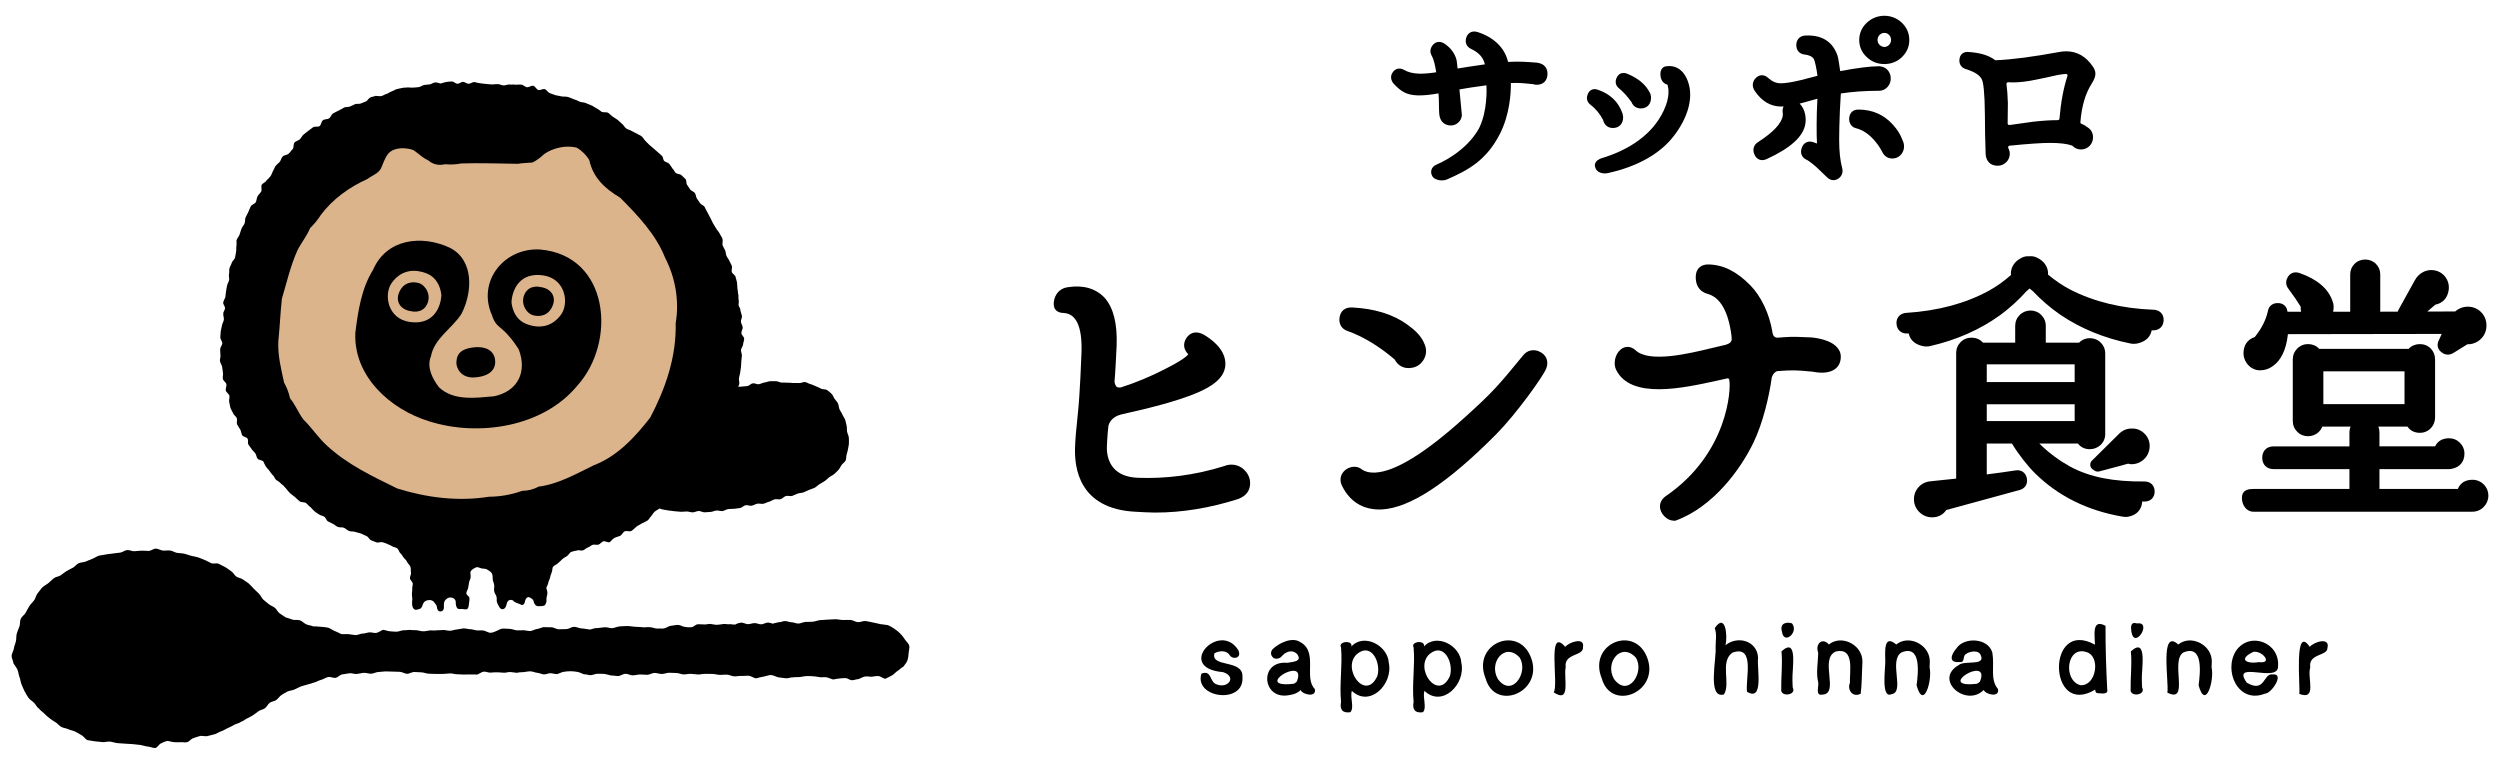 <?xml version="1.0" encoding="UTF-8"?>
<svg xmlns="http://www.w3.org/2000/svg" version="1.1" viewBox="0 0 216 66">
  <defs>
    <style>
      .cls-1 {
        fill: #dcb48c;
      }
    </style>
  </defs>
  <!-- Generator: Adobe Illustrator 28.7.1, SVG Export Plug-In . SVG Version: 1.2.0 Build 142)  -->
  <g>
    <g id="_レイヤー_1" data-name="レイヤー_1">
      <g>
        <g>
          <path d="M69.562,53.741c-.204.02-.389.127-.571.134-.198.008-.389-.107-.578-.11s-.371-.095-.569-.106c-.181-.01-.372.114-.576.102-.406.096-.477.107-.489.129-.013.024.039-.03-.425-.103-.205.01-.397.149-.578.154-.198.006-.39-.108-.578-.106s-.377.095-.575.092c-.182-.002-.378-.13-.583-.135-.431.072-.449.152-.47.153-.022,0-.042.049-.48-.017-.205.036-.395-.036-.574-.016-.199.023-.383.069-.571.072s-.372-.061-.572-.076c-.18-.014-.376.07-.582.042-.287.006-.447-.043-.59.003s-.266.24-.553.245-.453-.03-.597-.061-.271-.153-.559-.147c-.202.049-.4.048-.579.087-.196.044-.363.191-.551.22s-.386-.002-.587.008c-.182.009-.361-.099-.571-.108-.22-.046-.451.026-.667-.003-.221-.029-.442-.027-.661-.039-.221-.012-.44-.065-.661-.064s-.441.017-.662.03c-.219.013-.429.13-.65.151-.218.022-.454-.104-.675-.076-.217.027-.427.043-.647.074-.221-.035-.45.134-.668.115-.221-.019-.433-.081-.652-.087-.221-.006-.44-.144-.659-.141s-.435.188-.655.196c-.219.008-.438.008-.658.016-.219.009-.445-.179-.667-.173-.219.006-.448-.01-.67-.011-.195.042-.379.143-.567.165-.195.023-.379.164-.57.171-.194.007-.39-.061-.582-.066-.191-.005-.385.019-.578.008-.19-.011-.377-.113-.573-.125-.189-.012-.384-.022-.582-.031-.289.006-.418.14-.562.19s-.309.173-.598.179c-.204-.039-.388-.168-.568-.198-.198-.033-.392.008-.581-.011s-.37-.101-.571-.102c-.182,0-.379-.086-.588-.069-.206.017-.391.081-.573.094-.199.013-.384.1-.573.108s-.38-.067-.579-.065c-.182.002-.372.03-.578.027-.207.039-.404-.009-.585.009-.202.021-.383.079-.573.076s-.37-.069-.571-.094c-.18-.022-.379.009-.585-.029-.206.031-.401.019-.582.036-.2.019-.384.119-.574.121s-.381-.022-.581-.036c-.181-.013-.377-.104-.584-.129-.191.076-.368.222-.561.266-.198.046-.415-.064-.614-.044s-.39.104-.592.105c-.2.002-.406.141-.607.131-.198-.01-.397-.065-.598-.079s-.425.006-.628-.005c-.197-.094-.392-.206-.587-.274-.204-.072-.374-.242-.579-.286-.209-.044-.425-.061-.637-.075-.209-.014-.411-.046-.627-.03-.188-.093-.404-.094-.596-.179-.194-.086-.348-.271-.542-.345-.2-.077-.451.002-.647-.059-.207-.065-.406-.153-.603-.199-.178-.128-.364-.234-.517-.348-.175-.13-.257-.357-.409-.477-.166-.131-.375-.191-.527-.319-.154-.131-.318-.248-.471-.388-.144-.132-.213-.352-.367-.501-.138-.133-.285-.271-.44-.426-.146-.146-.279-.315-.434-.451s-.35-.232-.513-.359-.41-.138-.58-.256-.263-.353-.439-.461c-.176-.108-.335-.255-.517-.353-.181-.098-.368-.199-.556-.288-.186-.089-.463.023-.654-.057-.19-.079-.362-.198-.557-.269-.194-.07-.377-.169-.575-.231s-.404-.084-.605-.136-.39-.138-.593-.182-.413-.034-.617-.069-.39-.179-.596-.205-.419.023-.625.004-.405-.16-.612-.17-.419.202-.626.2-.41-.027-.617-.021-.409.033-.615.048-.427-.126-.632-.102-.391.191-.596.223-.412.034-.614.074-.416.035-.616.085-.417.049-.615.107-.371.202-.566.27-.381.16-.572.236-.425.061-.612.147-.317.294-.5.389-.368.183-.546.288-.328.248-.5.363-.419.122-.584.246-.306.281-.464.415c-.166.141-.384.231-.539.386-.154.154-.269.351-.411.517-.141.165-.168.42-.297.596s-.299.318-.415.503-.214.377-.317.569-.335.324-.424.523-.039.458-.114.663c-.076.206-.168.403-.228.612-.061.211-.028.439-.072.651-.045.215-.15.414-.177.629-.027.218-.19.427-.198.643-.008.22.144.43.157.646.105.187.255.351.345.55.089.196.094.433.177.634s.089.434.174.633c.086.201.168.407.265.598.099.195.216.387.337.565.122.18.336.287.489.441.15.151.23.379.419.498.134.176.317.279.455.422.151.157.313.29.468.416.167.135.347.239.52.348.178.113.311.303.495.4.183.096.412.104.601.195.183.089.403.11.593.205.181.091.36.202.547.308.175.099.305.304.486.423.224.033.448.076.656.106.223.031.441.041.65.068.222.029.452-.067.664-.042.22.026.429.109.644.132.216.023.433.025.65.046.213.02.43.019.65.038.211.019.424.053.646.071.21.018.42.117.644.136.209.017.426.117.652.136.191-.012.327-.305.508-.4.182-.097.415-.197.601-.218.19.034.375.095.556.107.19.013.368.017.552.002.185-.015.382.046.566-.002.175-.045.299-.245.476-.324.197-.078.41-.14.613-.2s.452.05.658,0,.41-.106.615-.157c.206-.052.384-.202.586-.262.203-.061.373-.195.568-.275s.368-.172.55-.279c.179-.106.415-.118.579-.259.18-.048.331-.194.522-.288.171-.084.345-.172.521-.283.165-.103.315-.233.483-.352.161-.114.395-.134.556-.256s.245-.342.403-.463c.162-.124.414-.127.571-.245.166-.124.277-.313.435-.421.176-.121.355-.216.516-.305.191-.088.414-.094.603-.173.194-.081.37-.195.562-.267.197-.074.402-.11.597-.174.199-.066.396-.122.594-.18.201-.059.382-.176.582-.227.202-.051.384-.193.586-.236.204-.044.443.104.647.068.205-.036.378-.265.582-.295s.412-.074.618-.098.426.078.633.06.409-.084.617-.097c.206-.013.418.083.626.075.206-.008.409-.141.617-.146.206-.005.414-.052.622-.053.205-.001.412.016.619.016.205,0,.412.018.62.021.205.003.409.165.618.169.206.004.416-.16.625-.156.206.005.413.026.623.031.206.005.412.112.622.116.206.004.413.019.622.023.207.004.416-.007.626-.004.207.003.416-.045.627-.044.196.001.391.079.582.074.194-.005.386.029.578.027s.378-.019.571-.006c.19.013.389-.027.581.012.187-.069.358-.216.546-.253.192-.037.403.09.597.08s.382-.037.577-.028c.193.01.385.013.579.035.192.022.403-.085.596-.058s.359.042.552.067c.19-.063.385-.038.573-.061.194-.024.396-.072.589-.067s.386.106.58.126c.191.02.375.115.568.137.192.022.396-.112.591-.101.192.01.378.087.574.075.195-.058.376-.169.565-.197.198-.029.407-.055.601-.05s.405.024.601.062c.187.036.361.144.554.209.194-.029.389.084.581.071.195-.013.383-.126.576-.122s.391-.008.585.013c.191.021.378.097.571.134.212-.007.425.054.633.047.212-.007.416-.187.623-.193.212-.007.426.143.633.137.211-.006.418-.072.626-.077.211-.005.421.032.628.028.212-.005.419-.16.628-.163.211-.004.422.094.631.092.21-.002.419-.105.627-.106.21-.001.42.022.629.022s.417.118.626.12.417-.052.626-.049.415.052.623.057c.207.005.417-.063.626-.056.207.007.416-.002.625.007.207.008.413.072.623.082.207.01.419-.031.629-.019.207.012.409.134.62.147.206.013.419-.052.629-.037.207.015.422-.031.633-.014.207.017.416.204.628.223.244-.075.46-.116.646-.15.252-.046.447-.144.639-.136.226.01.409.148.631.195.191.04.407.043.652.083.189.03.404-.096.654-.08.197-.043.39.001.573-.027.198-.03.389-.073.576-.085.196-.012.391.015.58.023.192.008.38.05.571.079.186.028.399-.034.59.014.18.046.345.12.535.184.224-.04.39-.073.54-.087.228-.02.405-.045.568-.035s.32.185.548.184c.151,0,.325-.081.55-.1.186-.068.359-.18.544-.218.192-.039.4.024.591.015.193-.009.392-.077.584-.058.19.019.384.199.574.243.216-.101.427-.203.592-.295.193-.108.318-.293.495-.399.168-.1.289-.258.494-.365.128-.192.27-.325.337-.517.075-.214.103-.423.111-.631.008-.22.107-.463.05-.669s-.272-.363-.385-.549c-.111-.182-.245-.345-.398-.5-.15-.152-.315-.283-.497-.404-.179-.119-.357-.23-.558-.313-.221-.041-.438-.053-.647-.087-.221-.036-.43-.112-.641-.141-.221-.03-.433-.104-.645-.126-.22-.023-.449.112-.663.097-.219-.015-.427-.184-.643-.192-.217-.008-.436.007-.654.005-.216-.002-.435-.069-.654-.065-.214.004-.433.024-.654.033-.213.008-.43.032-.651.044-.212.011-.424.123-.647.137-.212.013-.431.005-.655.02Z"/>
          <g>
            <path d="M73.335,37.788c-.018-.167-.112-.319-.147-.491-.034-.164.008-.347-.041-.515-.047-.161-.062-.337-.121-.502-.057-.158-.174-.297-.241-.459-.064-.156-.176-.292-.249-.451-.07-.154-.057-.349-.134-.506-.07-.154-.195-.27-.291-.403-.098-.134-.141-.321-.263-.434-.121-.111-.248-.237-.39-.329-.137-.088-.354-.041-.508-.112-.148-.068-.286-.156-.448-.21-.155-.052-.301-.144-.467-.183-.158-.038-.309-.156-.476-.183-.162-.027-.349.103-.518.085-.164-.017-.33.004-.5-.005-.165-.009-.328-.026-.497-.029-.165-.003-.33-.008-.498-.005-.165.003-.337-.128-.505-.12-.166.008-.336-.013-.503,0-.166.013-.327.096-.494.113-.166.017-.321.129-.486.149-.166.02-.35-.104-.515-.08-.166.023-.306.213-.469.239-.165.026-.335.018-.497.047-.099.017-.203.006-.306-.003.044-.068.085-.136.101-.21.033-.159-.048-.344-.027-.507.027-.16.079-.317.105-.479.025-.162.047-.325.07-.488.023-.162.01-.329.03-.492.02-.162.035-.325.05-.488s-.09-.334-.079-.497c.011-.163.177-.317.183-.481.006-.164.094-.329.093-.492,0-.164-.236-.323-.243-.486-.007-.164.129-.335.115-.498-.014-.163-.131-.314-.153-.476-.022-.162.117-.352.086-.513-.031-.16-.09-.302-.131-.461.025-.193-.157-.347-.158-.491-.002-.171.046-.312,0-.477-.039-.139.031-.32-.044-.499-.008-.164-.041-.314-.059-.476-.018-.163-.007-.335-.035-.496-.028-.161-.089-.321-.126-.48-.037-.159-.28-.264-.325-.421-.045-.157.06-.359.008-.514-.052-.155-.159-.291-.217-.444-.058-.153-.183-.277-.246-.428-.063-.151-.054-.332-.122-.48-.068-.149-.15-.296-.221-.442-.029-.176.047-.383-.005-.548-.052-.169-.182-.314-.252-.474-.07-.161-.22-.281-.303-.436-.083-.154-.179-.298-.27-.449-.091-.15-.14-.325-.234-.474-.093-.149-.155-.317-.246-.467-.09-.15-.16-.313-.243-.468-.086-.135-.303-.188-.391-.322-.088-.135-.182-.263-.272-.396-.091-.133-.074-.339-.168-.47-.094-.131-.305-.172-.403-.3-.098-.128-.164-.275-.266-.399-.102-.124-.038-.391-.145-.511-.107-.12-.243-.221-.355-.336-.112-.115-.366-.085-.484-.194-.118-.109-.172-.288-.296-.39-.083-.144-.175-.274-.274-.394-.103-.124-.3-.136-.423-.24-.12-.102-.09-.387-.23-.474-.174-.168-.356-.309-.529-.468-.179-.163-.363-.311-.541-.465-.107-.119-.225-.225-.336-.339-.112-.114-.189-.272-.308-.378-.119-.106-.296-.153-.424-.249-.155-.074-.313-.142-.457-.231-.145-.09-.335-.117-.473-.217-.139-.099-.212-.288-.348-.392-.136-.104-.246-.242-.382-.344-.137-.103-.29-.187-.431-.284-.141-.096-.255-.248-.404-.332-.148-.083-.383-.011-.543-.077-.149-.105-.284-.226-.443-.303-.161-.078-.302-.205-.469-.268-.167-.064-.33-.139-.498-.203-.168-.064-.373-.046-.536-.124-.152-.104-.328-.134-.491-.202-.167-.069-.318-.149-.493-.192-.174-.043-.358-.014-.536-.045-.177-.03-.358-.078-.536-.108-.162-.049-.326-.127-.488-.18-.163-.053-.267-.288-.43-.34-.163-.052-.392.117-.556.071-.165-.047-.273-.325-.439-.361-.168-.036-.374.145-.543.125-.17-.021-.33-.226-.501-.225-.169,0-.331-.015-.503.01-.165-.045-.331.005-.499-.02-.168-.025-.35.09-.52.08-.169-.011-.334-.114-.505-.116-.17-.002-.341.03-.511.031-.171,0-.341-.043-.511-.046-.171-.002-.336-.048-.505-.059-.17-.011-.34-.082-.508-.108-.161.016-.325.155-.485.153-.161-.002-.312-.153-.472-.164-.16-.011-.334.173-.493.163-.161-.01-.318-.197-.479-.197-.161,0-.333.027-.493.047-.158.02-.308.081-.465.13-.162-.024-.319-.1-.477-.096-.161.004-.317.149-.476.172-.159.023-.323.02-.48.051-.158.031-.299.154-.456.182-.158.029-.323.027-.483.042-.159.015-.322-.006-.483-.016-.156.035-.333.005-.487.05-.154.045-.322.053-.474.103-.153.049-.288.15-.44.197-.154.048-.283.176-.438.215-.156.04-.301.163-.459.188-.158.025-.325-.024-.485-.021-.144.068-.309.071-.454.139s-.226.274-.372.34c-.145.066-.3.117-.446.18s-.347,0-.495.059c-.148.06-.286.145-.435.202-.149.056-.342.027-.493.079-.15.103-.314.176-.473.258-.161.083-.32.166-.48.247-.162.082-.217.344-.368.443-.148.098-.417.043-.544.178-.137.101-.13.391-.272.488-.141.097-.416,0-.557.096-.142.097-.276.208-.414.309-.139.101-.275.213-.408.32-.134.109-.203.292-.326.412-.123.12-.355.149-.463.283-.107.132-.051.397-.139.546-.132.123-.233.296-.368.416-.134.12-.38.116-.51.239-.13.124-.153.348-.272.484-.118.134-.274.226-.374.379-.079.185-.154.316-.215.434-.078.153-.11.314-.224.445-.087.1-.186.207-.332.347-.079.162-.321.218-.398.369-.081.159.036.415-.043.567-.081.156-.238.268-.318.419-.082.155-.073.355-.154.508-.08.153-.354.205-.433.36-.078.154-.131.324-.208.483-.075.154-.162.307-.236.469-.07.155-.025.365-.095.53-.066.156-.2.29-.265.457-.062.158-.101.33-.163.5-.057.159-.201.304-.258.475-.023.166.019.349-.012.513-.032.165.005.345-.034.508-.039.163-.043.337-.086.499-.043.162-.24.282-.285.444s-.151.306-.196.468c-.044.162,0,.349-.04.511-.042.163.043.354.006.518s-.146.311-.175.477c-.028.165-.07.328-.088.496-.018.166-.052.329-.058.498-.053.156-.16.301-.185.456-.026.159.159.335.157.496-.002.159-.17.318-.153.481-.013.171.07.343.051.513-.019.17-.142.327-.164.497-.022.17-.084.334-.106.504-.022.17-.016.344-.035.514-.019.17.183.361.169.531-.014.171-.178.33-.184.501-.006.171.02.342.025.514.025.168-.065.354-.04.524.026.169.159.323.186.493.027.169.043.34.072.51.029.169-.042.357-.011.526.031.169.274.296.309.464.034.168-.092.37-.054.538.038.167.27.287.312.453.042.166-.065.371-.018.536.047.165.055.344.108.507.053.163.166.308.225.469.059.161.256.266.321.424.066.158-.041.391.032.547.073.155.191.29.271.442.081.151.085.354.174.501.092.131.371.145.454.282.083.137-.004.376.076.514.08.139.2.256.282.392.083.138.225.238.316.368.093.132.092.343.199.463.107.119.354.116.481.217.076.143.135.309.22.445.086.136.205.241.305.369.098.126.173.257.288.373.143.098.173.306.288.408.123.109.282.163.385.289.098.119.266.185.358.332.176.166.292.376.47.533.124.131.291.22.426.338.135.119.258.264.402.371.143.108.403.055.552.154.15.1.25.271.403.364.11.116.214.239.334.347.119.107.272.176.399.275.127.099.314.105.448.195.134.089.176.323.316.402.14.079.289.151.435.218.146.067.265.203.416.258.155.076.373.006.531.077.158.07.286.212.445.278.16.066.366.017.526.08.161.063.339.078.5.139.162.061.311.155.472.215.162.06.251.313.412.374.162.061.337.128.497.19.155.014.331-.067.475-.028.149.04.288.093.426.156.138.064.286.111.413.195.126.084.328.087.444.188.113.1.149.289.253.404.149.102.199.29.312.407.12.124.224.224.297.382.067.144.26.263.282.449.039.147.009.31.036.465.026.151-.106.324-.088.479.018.154.224.287.24.441.016.156-.06.32-.044.472.017.158-.044.311-.021.459-.019.145.041.297.026.45-.016.162-.027.327-.012.464.02.178.094.342.223.408.101.051.247-.002.45-.064.192-.083.201-.296.293-.479.087-.173.268-.282.536-.277.158-.008.305.059.393.177.097.13.256.311.247.425.007.195.1.38.303.381.192,0,.329-.168.294-.44,0-.145,0-.347.075-.468.076-.123.258-.285.422-.297.326-.024.534.159.534.415-.012.185.035.37.11.484.095.145.288.092.437.092.141,0,.39.102.496-.055.072-.107.089-.315.111-.505.031-.195.037-.319.021-.426-.015-.102-.257-.198-.263-.393.009-.149.141-.3.159-.452.017-.148.054-.296.076-.448.022-.149.111-.289.136-.441.031-.189-.069-.426.017-.553.102-.15.308-.257.457-.323.156-.069.348.082.518.1.167.017.318.006.461.102.137.092.302.169.384.327.073.139.067.316.074.504,0,.169.117.336.129.51.012.171-.033.346-.005.516.028.171.152.312.201.475.05.167-.021.373.056.524.101.22.236.562.443.562.221,0,.318-.221.35-.346.037-.143.058-.269.146-.363.164-.177.452-.082.47-.008.018.074.32.194.558.277.142.049.18.116.278.043.066-.049.127-.082.157-.281.033-.222.189-.379.297-.374.133.006.388.18.428.293.042.116.056.299.221.428.127.098.251.072.458.057.24-.018.338-.007.429-.304.064-.117.005-.278.031-.427.023-.134.075-.266.076-.413,0-.141-.078-.3-.092-.443.056-.135.146-.284.172-.447.024-.154.139-.301.156-.457.018-.166.102-.283.132-.425.084-.143.025-.358.132-.488.106-.128.296-.181.415-.299.12-.118.241-.231.365-.341.126-.117.265-.187.407-.271.145-.086.226-.314.384-.37.158-.055.329-.09.495-.119.157-.062.358.044.503-.007.157-.056.275-.201.423-.249.153-.05.275-.189.425-.236.152-.047.343.036.498-.013.148-.046.254-.234.413-.286.146-.048.397.129.556.072.139-.105.243-.279.4-.361.153-.08.329-.112.492-.183.161-.07.244-.319.406-.393.161-.073.426.053.58-.034.189-.115.336-.311.542-.449.146-.057.266-.158.407-.23.139-.071.304-.127.436-.217.128-.087.201-.27.32-.379.101-.122.175-.269.289-.376.113-.108.268-.165.395-.259.011-.008.018-.021.027-.03.11.038.219.08.335.097.167.024.333.067.504.085.168.018.336.048.508.061.169.013.339.035.51.043.169.008.341-.03.513-.026.169.003.34.078.512.077.17-.001.339-.114.51-.119.17-.005.346.123.518.114.17-.009.342-.021.513-.033.17-.012.334-.105.505-.121.169-.016.35.065.521.046.169-.019.327-.15.497-.172.169-.022.345.001.514-.024.169-.024.34-.036.509-.064.168-.027.309-.213.478-.243.167-.03.36.075.527.042.167-.032.319-.141.486-.175.167-.035.358.043.524.006.166-.037.319-.135.485-.174.166-.04.31-.164.475-.206.165-.042.36.029.524-.016.17-.046.298-.227.46-.274.169-.049.378.045.538-.006.168-.053.318-.147.476-.202.167-.058.354-.049.51-.108.165-.063.32-.145.474-.209.163-.069.333-.114.483-.185.16-.075.276-.231.421-.309.156-.083.298-.179.439-.264.152-.093.259-.236.393-.332.145-.104.307-.169.431-.276.135-.116.257-.234.369-.355.121-.13.18-.295.276-.43.102-.143.273-.235.348-.384.079-.155.034-.352.086-.513.052-.164.096-.314.122-.484.026-.168.077-.326.078-.5.002-.169.01-.336-.009-.509Z"/>
            <path class="cls-1" d="M31.734,15.47c.468-.344.914-.448,1.18-.913.149-.332.356-.97.653-1.305.503-.55,1.48-.516,2.14-.292.439.29.791.673,1.289.893.429.364.881.462,1.473.336.442.047.923.021,1.391-.068,1.574-.051,3.318.012,4.876.031.431-.065.854-.079,1.27-.111.372-.178.705-.441,1.022-.739.747-.521,1.913-.797,2.831-.532.404.248.781.615,1.05,1.039.325,1.541,1.354,2.487,2.674,3.271,1.5,1.511,3.075,3.151,3.881,5.185.884,1.707,1.246,3.742.915,5.648.071,2.909-.871,5.641-2.202,8.169-1.31,1.682-2.832,3.339-4.881,4.12-1.526.742-3.072,1.632-4.76,1.843-.449.238-.903.359-1.414.361-.92.33-1.901.506-2.88.512-2.666.427-5.372.079-7.921-.714-2.17-1.067-4.368-2.097-6.157-3.781-.708-.667-1.241-1.491-1.938-2.165-.448-.587-.7-1.283-1.166-1.844-.106-.48-.27-.928-.515-1.361-.256-1.174-.558-2.356-.496-3.584.127-1.216.174-2.444.306-3.658.423-1.408.74-2.844,1.347-4.184.334-.662.811-1.231,1.087-1.914.35-.346.661-.715.927-1.135,1.011-1.364,2.482-2.423,4.018-3.107Z"/>
            <g>
              <path d="M46.669,21.557c5.984.52,6.638,7.979,3.204,11.771-2.954,3.579-8.527,4.424-12.781,3.077-3.374-1.026-6.563-3.909-6.39-7.656.228-1.853.529-3.835,1.528-5.432,1.163-2.697,4.201-3.045,6.631-1.914,2.128,1.071,1.959,3.883,1.009,5.713-.805,1.269-2.341,2.102-2.637,3.671-.392.937.136,1.948.705,2.684,1.262,1.188,3.182.903,4.759.766,2.07-.444,2.864-2.136,2.116-4.063-.403-.627-.869-1.248-1.427-1.726-.468-.371-.689-.61-.877-1.208-1.31-2.931,1.048-5.866,4.158-5.683Z"/>
              <path d="M40.75,30.036c1.306-.199,1.966.324,2.031,1.102s-.454,1.361-1.728,1.469c-1.275.108-1.642-.886-1.62-1.275s.043-1.102,1.318-1.296Z"/>
              <g>
                <path class="cls-1" d="M44.193,26.089c.079-1.176.788-2.576,2.732-2.296,1.944.28,2.26,2.408,1.55,3.387s-1.76,1.288-2.995.812-1.287-1.904-1.287-1.904Z"/>
                <path d="M46.709,24.804c.832.1,1.397.765,1.031,1.63s-1.131.965-1.697.799-1.131-1.031-.699-1.863,1.364-.566,1.364-.566Z"/>
              </g>
              <g>
                <path class="cls-1" d="M38.135,25.522c-.079,1.176-.788,2.576-2.732,2.296-1.944-.28-2.26-2.408-1.55-3.387s1.76-1.288,2.995-.812,1.287,1.904,1.287,1.904Z"/>
                <path d="M35.519,26.887c-.832-.1-1.397-.765-1.031-1.63s1.131-.965,1.697-.799,1.131,1.031.699,1.863-1.364.566-1.364.566Z"/>
              </g>
            </g>
          </g>
        </g>
        <g>
          <g>
            <path d="M107.007,56.205c-1.605-2.661-5.547,1.514-1.326,1.87,1.208.396.427,1.447-.552,1.058-.652-.183-.403-1.297-1.331-.926-.645,2.14,3.743,2.673,3.549.28.102-1.555-2.784-.779-2.416-2.045.471-.262,1.071-.24,1.313.163.142.236.476.287.662.177.297-.175.099-.578.099-.578ZM106.25,57.409s.007-.005.011-.008c-.004.003-.007.005-.011.008h0Z"/>
            <path d="M109.973,56.796c.214.218.608.092.733-.056.346-.407.898-.681,1.361-.235.486.673-.367.668-.851.763-2.495-.222-2.182,3.326.247,2.775.338-.049.664-.166.902-.423.227.432,1.412.65,1.235-.089-.989-.994.327-3.231-1.284-4.07-.676-.44-1.816.078-2.388.656,0,0-.282.345.045.679ZM112.07,58.822c-.021.127-.215.196-.271.252-3.743.446,1.123-2.526.271-.252Z"/>
            <path d="M119.991,57.272c-.076-1.512-2.165-2.597-3.232-1.413.15-.585-1.19-.461-.892.086.133,1.57-.153,3.141-.001,4.701-.126.65.119.994.806.89.366-.409-.053-1.274.13-1.844,1.555,1.478,3.586-.602,3.189-2.42ZM117.253,56.501c1.264-1.041,2.096.817,1.748,1.91-1.012,2.257-3.141-.684-1.748-1.91ZM118.775,56.52c-.001.03.014.066.028.1-.018-.028-.028-.062-.028-.1ZM119.034,57.604c0-.006,0-.003,0,0,0-.002-.001-.007,0,0ZM117.325,58.974c-.024-.025-.058-.035-.089-.047.031.006.063.021.089.047Z"/>
            <path d="M126.261,57.272c-.076-1.513-2.165-2.597-3.232-1.413.15-.585-1.19-.461-.892.086.133,1.57-.153,3.141-.001,4.701-.126.651.119.994.806.89.366-.409-.053-1.274.13-1.844,1.555,1.478,3.586-.602,3.189-2.42ZM123.523,56.501c1.264-1.041,2.096.817,1.748,1.91-1.012,2.257-3.141-.684-1.748-1.91ZM125.045,56.52c-.001.03.014.066.028.1-.018-.028-.028-.062-.028-.1ZM125.304,57.604c0-.006,0-.003,0,0,0-.002-.001-.007,0,0ZM123.595,58.974c-.024-.025-.058-.035-.089-.047.031.006.063.021.089.047Z"/>
            <path d="M132.378,57.116c-.916-3.292-5.287-1.592-4.02,1.507.801,2.813,4.758,1.28,4.02-1.507ZM129.413,58.664c-.834-1.442.639-3.222,1.887-1.845.797,1.257-.668,3.519-1.887,1.845ZM128.583,59.055c.003-.006.005-.013.009-.017-.004.007-.007.013-.009.017Z"/>
            <path d="M136.77,55.919c.174-.919-1.216-.429-1.536-.032-1.611-1.849-.534,3.31-.996,3.932,1.537,1.012.833-1.263,1.038-2.162-.173-1.251,1.566-.941,1.494-1.738Z"/>
            <path d="M142.414,57.116c-.916-3.292-5.287-1.592-4.02,1.507.8,2.812,4.758,1.28,4.02-1.507ZM139.449,58.664c-.834-1.441.639-3.222,1.887-1.845.797,1.257-.668,3.519-1.887,1.845ZM138.619,59.055c.003-.006.005-.013.009-.017-.004.007-.007.013-.009.017Z"/>
            <path d="M151.898,56.83c-.07-1.465-1.759-1.938-2.81-1.089.189-.838-.011-2.832-.935-1.47.199.527.072,1.11.075,1.66.091.962-.742,4.48.724,4.067.597-.968-.371-2.794.716-3.605,2.012-.725,1.124,2.259,1.272,3.376,1.497.892.834-2.075.958-2.938Z"/>
            <path d="M153.962,54.573c.148,1.191,1.494.053.864-.715-.552-.169-1.074.045-.864.715Z"/>
            <path d="M154.879,58.843c0-.029-.007-.05-.01-.059.003.02.011.041.01.059Z"/>
            <path d="M154.892,59.408c-.024-.204-.009-.423-.024-.625,0,0,0,0,0,0-.058-.867.532-3.838-.946-2.51.102,1.325-.045,2.072-.024,3.417.119.543,1.328.334.994-.282Z"/>
            <path d="M160.896,56.901c-.184-1.294-1.855-2.054-2.88-1.217-.536-.632-1.217-.086-.922.725-.015.861-.208,1.711.003,2.569.051.333-.26,1.155.332,1.036,1.565-.033-.288-3.106,1.192-3.727,1.625-.365,1.18,1.679,1.212,2.703-.263.658.271,1.299.931.944.098-.733.09-1.542.129-2.278.012-.222.036-.531.004-.755ZM158.575,55.406c-.013.005-.028.009-.041.013.013-.006.027-.011.041-.013ZM158.153,55.596c-.013.004-.024.012-.036.019.011-.009.024-.015.036-.019Z"/>
            <path d="M166.718,56.901c-.184-1.294-1.854-2.054-2.88-1.217-1.131-.945-.953.671-.95,1.475.016.563-.384,3.233.535,2.82,1.198-.175-.273-2.896.861-3.607,1.737-.714,1.45,1.774,1.31,2.84.609,2.21,1.381-.47,1.12-1.555.012-.222.036-.531.004-.755ZM164.397,55.406c-.013.005-.028.009-.041.013.013-.006.027-.011.041-.013ZM163.976,55.596c-.013.004-.024.012-.036.019.011-.009.024-.015.036-.019Z"/>
            <path d="M172.625,59.53c-.701-.827-.285-1.952-.483-3.127-.335-1.293-2.456-1.405-3.117-.368-.445.501-.708,1.259.268,1.163.516.081.248-.465.545-.677.357-.275,1.164-.388,1.311.121.398.908-1.432.402-1.903.811-2.218,1.261.61,3.696,2.144,2.165.227.432,1.412.65,1.235-.089ZM171.094,58.822c-.022.127-.212.195-.271.252-3.743.446,1.123-2.526.271-.252ZM170.821,56.225s.001.005.002.008c0-.003-.001-.004-.002-.008Z"/>
            <path d="M182.064,59.554c-.094-1.807-.156-3.679-.146-5.481-1.216-.668-.923.85-.913,1.626-4.23-2.33-4.073,6.36.022,3.883.003.138.036.291.194.304.224-.003.965.186.843-.331ZM179.749,59.2c-1.524-.398-1.215-3.455.545-2.854,1.224.385.822,2.948-.545,2.854Z"/>
            <path d="M184.15,54.573c.265,1.634,1.855-.911.489-.709-.575-.178-.538.311-.489.709Z"/>
            <path d="M185.08,59.408c-.024-.204-.009-.423-.024-.625,0,0,0,0,0,0-.058-.867.532-3.838-.946-2.51.102,1.325-.045,2.072-.024,3.417.119.543,1.328.334.994-.282Z"/>
            <path d="M185.066,58.843c0-.029-.007-.05-.01-.059.003.02.011.041.01.059Z"/>
            <path d="M191.083,56.901c-.184-1.294-1.855-2.054-2.88-1.217-1.626-1.477-.786,3.296-.943,4.159,1.971,1.007.211-2.772,1.389-3.472,1.737-.714,1.45,1.774,1.31,2.84.61,2.21,1.38-.47,1.12-1.555.012-.222.036-.531.004-.755ZM188.762,55.406c-.013.005-.028.009-.041.013.013-.006.027-.011.041-.013ZM188.341,55.596c-.013.004-.024.012-.036.019.011-.009.024-.015.036-.019Z"/>
            <path d="M196.822,57.566c.173-2.041-2.419-3.054-3.622-1.351-1.126,1.745.19,4.634,2.488,3.717.569.007,1.748-1.784.664-1.662-.815-.135-.628,1.656-2.23.712-1.411-1.995,2.74.092,2.7-1.416ZM195.175,57.206c-1.141.191-1.794-.273-.479-.887.762-.131,1.73,1.055.479.887Z"/>
            <path d="M201.089,55.998c.26-.992-1.173-.544-1.526-.11-1.394-2.037-.794,3.567-.907,4.063,1.575.591.663-1.386.949-2.293-.188-1.203,1.501-.975,1.483-1.659Z"/>
          </g>
          <g>
            <path d="M126.095,7.726c.575-.112,1.363-.22,1.945-.3.143-.02.275-.038.389-.054.021.39.074,2.183-.589,3.602-.008.02-.862,1.982-3.771,3.271-.194.086-.333.234-.39.416-.059.188-.028.395.086.583.121.2.456.343.81.343.158,0,.319-.029.467-.094,1.789-.786,3.365-1.623,4.534-3.894.886-1.722.972-3.618.962-4.424.71-.029,1.08.011,1.736.08l.198.018c.082.03.164.047.245.05.292.013.538-.068.711-.23.173-.162.268-.404.276-.697.012-.494-.277-.858-.753-.95l-.149-.031c-.926-.074-1.562-.118-2.507-.066-.279-1.207-1.213-2.123-2.637-2.582-.282-.089-.488-.033-.611.03-.186.095-.313.264-.379.504-.103.402.062.755.429.921.684.327,1.066.753,1.195,1.339l-.132.019c-.844.123-1.715.25-2.229.34-.044-.399-.045-.596-.114-.84-.161-.513-.492-.947-.981-1.287-.253-.178-.474-.186-.615-.162-.142.025-.343.107-.499.356-.168.263-.178.552-.029.814.202.36.297.851.397,1.445-.623.093-1.135.132-1.518.117-.497-.019-.911-.123-1.23-.308-.261-.156-.476-.144-.61-.108-.135.036-.324.133-.456.388-.139.271-.112.551.086.842.35.387.662.648.953.799.625.325,1.489.353,2.97.094.061.459.011,1.44.083,1.907.078.498.397.812.877.861.278.025.521-.051.726-.227.196-.167.311-.392.335-.651l-.212-2.236Z"/>
            <path d="M140.961,8.821c.135.348.429.548.806.548.536,0,.883-.363.883-.925,0-.168-.041-.329-.109-.438-.346-.701-1.008-1.254-1.968-1.643-.245-.1-.436-.058-.554-.005-.099.045-.278.16-.369.428-.122.318-.036.633.229.844.361.291.724.692,1.081,1.191Z"/>
            <path d="M143.96,5.729c-.172.012-.31.1-.401.254-.06.102-.124.284-.092.566.042.401.264.684.595.761.007.013.02.042.036.101.204.777-.088,1.848-.799,2.937-.987,1.501-2.685,2.648-4.913,3.317-.267.087-.453.225-.539.4-.061.123-.067.261-.02.392.059.208.199.359.415.45.072.03.151.052.234.065.056.008.113.012.171.012.091,0,.185-.01.28-.031,2.568-.563,4.551-1.691,5.735-3.263,1.108-1.458,1.577-3.017,1.285-4.278-.295-1.211-1.019-1.824-1.988-1.684Z"/>
            <path d="M138.509,10.365c.097.435.413.695.847.695.536,0,.883-.363.883-.925,0-.024-.002-.048-.006-.073l-.049-.262c-.343-.991-1.056-1.678-2.116-2.042-.25-.101-.443-.054-.561.004-.122.06-.283.19-.356.464-.097.318-.007.611.248.806.461.353.835.802,1.111,1.334Z"/>
            <path d="M161.266,1.989c-.416.407-.628.901-.628,1.467s.212,1.058.63,1.461c.425.409.944.617,1.542.617s1.117-.208,1.536-.619c.41-.402.618-.892.618-1.458s-.207-1.057-.616-1.464c-.843-.84-2.227-.841-3.083-.002ZM162.402,3.884c-.127-.124-.183-.256-.183-.428,0-.184.057-.321.184-.446.118-.115.244-.167.408-.167.161,0,.283.05.395.162.121.122.18.269.18.45,0,.169-.059.31-.18.433-.224.226-.571.224-.803-.005Z"/>
            <path d="M163.545,10.77c-.774-.862-1.773-1.3-2.965-1.303-.294-.007-.472.1-.574.196-.16.15-.238.362-.241.652.022.401.26.696.619.769.543.145,1.052.478,1.512.987.29.325.523.658.695.99l.068.131c.185.328.478.503.833.503.039,0,.079-.002.119-.006.28-.029.519-.168.691-.4.162-.219.232-.484.202-.764-.016-.15-.06-.293-.127-.416-.162-.463-.442-.913-.833-1.339Z"/>
            <path d="M158.903,12.113c0-.427.021-1.815.063-2.565.038-.602.065-1.097.083-1.472.997-.154,2.108-.233,3.301-.233.282,0,.534-.112.728-.325.185-.202.283-.458.283-.74s-.098-.539-.282-.739c-.185-.204-.423-.303-.782-.322l-.106.014c-.642,0-1.689.134-3.199.411-.048-.338-.158-1.116-.226-1.323-.289-.861-1.006-1.862-2.838-1.745-.469.048-.747.383-.727.875.022.428.286.712.707.761.388.043.655.166.792.364.121.175.273,1.028.329,1.476-.491.124-.984.251-1.474.38-.74.177-1.313.267-1.703.267-.382,0-.733-.149-1.072-.454-.176-.17-.374-.252-.591-.243-.146.009-.362.072-.567.325-.229.295-.242.657-.035.995.605.918,1.383,1.384,2.313,1.384.062,0,.129-.002.2-.007-.061.139-.105.304-.078.509.018.089.021.177.01.268-.079.661-.82,1.458-2.142,2.307-.359.229-.485.616-.33,1.007.087.244.232.41.429.493.133.058.352.098.635-.03,2.063-.946,3.159-1.93,3.351-3.008.096-.519.02-1.281-.484-1.794.097-.024.198-.05.303-.077.41-.118.821-.233,1.232-.346l-.014.253c-.063,1.145-.074,2.785-.026,3.619-.119-.048-.24-.09-.361-.129-.418-.12-.789.062-.941.469-.181.461-.022.879.406,1.065.077.034.317.166.877.663.29.284.59.571.889.851.161.162.352.248.553.248.151,0,.302-.05.438-.145.299-.21.416-.549.314-.906-.171-.635-.257-1.443-.257-2.402Z"/>
            <path d="M180.268,10.94l-.098-.078c-.101-.061-.216-.118-.34-.169-.055-.023-.09-.076-.085-.131.108-1.364.431-2.478.962-3.31.226-.349.336-.638.336-.884,0-.201-.065-.385-.216-.613-.594-.877-1.371-1.322-2.31-1.322-.2,0-.408.021-.618.062-2.247.414-4.081.653-5.458.71-.034,0-.067-.011-.093-.031-.513-.39-1.249-.613-2.247-.683-.239-.023-.419.027-.563.143-.152.124-.235.31-.246.55-.021.373.178.663.534.778.79.238,1.269.555,1.424.942.103.257.229.995.246,3.053,0,1.007.021,2.134.063,3.35.036.634.426,1.012,1.043,1.012.278,0,.533-.106.737-.305.201-.197.307-.447.307-.724,0-.174-.043-.339-.127-.488-.007-.013-.016-.054-.016-.084,0-.068.056-.125.13-.132,1.578-.159,2.749-.24,3.483-.24.844,0,1.485.077,1.905.228.022.008.041.021.057.038.179.192.442.302.721.302.29,0,.565-.117.753-.321.188-.203.286-.453.286-.724,0-.417-.195-.731-.568-.926ZM173.501,7.034l.011.073c.137.009.274.013.409.013.578,0,1.233-.078,2.003-.24.631-.127,1.26-.262,1.864-.401.297-.049.529-.08.704-.094.045,0,.087.019.115.051.029.034.038.079.024.121-.339,1.02-.573,2.265-.694,3.701-.006.069-.071.123-.149.123-.628,0-1.347.046-2.141.138-.658.088-1.337.182-2.017.282-.048.005-.089-.006-.121-.032-.031-.026-.049-.062-.049-.1.003-.588.01-1.174.02-1.763-.019-.655-.06-1.195-.123-1.649-.006-.038.008-.078.037-.106.028-.028.067-.044.108-.044v-.073h0Z"/>
          </g>
          <g>
            <path d="M214.592,41.853c-.263-.262-.6-.401-.978-.401-.614,0-1.059.289-1.253.792h-6.776v-1.713h6.034c.099,0,.2-.016.24-.033.68-.141,1.069-.614,1.069-1.299,0-.363-.135-.689-.39-.943-.254-.255-.58-.39-.943-.39-.569,0-.99.25-1.2.699h-4.81v-1.221c0-.171-.032-.333-.093-.484h2.518c.232.348.602.536,1.073.536.367,0,.691-.138.94-.398.241-.254.369-.577.369-.934v-5.011c0-.358-.128-.681-.369-.934-.514-.54-1.445-.505-1.915.021h-7.728c-.46-.514-1.355-.572-1.893-.03-.255.254-.39.581-.39.943v5.314c0,.362.135.688.39.943.517.519,1.362.5,1.863,0,.132-.132.231-.283.298-.449h2.44c-.064.151-.096.313-.096.484v1.221h-6.551c-.597,0-.983.386-.983.983s.386.983.983.983h6.551v1.713h-8.308c-.597,0-.983.185-.983.782s.386,1.184.983,1.184h18.932c.381,0,.723-.145.986-.421.257-.27.393-.601.393-.958,0-.376-.139-.714-.401-.978ZM200.738,34.918v-2.836h7.013v2.836h-7.013Z"/>
            <path d="M195.288,31.993c.362,0,.705-.106,1.015-.313.766-.5,1.226-1.443,1.373-2.808l13.29-.021c-.104.219-.18.386-.226.494-.161.281-.143.517-.1.667.044.152.16.367.47.532.28.141.583.125.85-.042.458-.277.866-.53,1.226-.758.332.013.621-.08.916-.258.476-.325.729-.796.729-1.362,0-.453-.163-.855-.472-1.164-.594-.594-1.584-.623-2.229-.05l-2.41.008c.235-.198.471-.397.69-.593.641-.132,1.047-.566,1.152-1.238.063-.399-.026-.786-.258-1.119-.237-.338-.585-.551-1.004-.617-.295-.047-.578-.009-.862.113-.355.164-.63.429-.81.777l-1.41,2.547c-.027.046-.033.092-.052.138l-1.512.005v-3.23c0-.346-.131-.66-.378-.908-.484-.484-1.335-.505-1.84,0-.247.247-.378.561-.378.907v3.232h-1.476c.031-.147.05-.304.044-.476-.005-.144-.034-.281-.086-.408-.355-1.092-1.316-1.918-2.851-2.456-.304-.111-.537-.053-.676.013-.14.066-.328.21-.438.523-.096.285-.046.573.131.798.439.594.8,1.122,1.076,1.572-.002.051-.002.104,0,.16.004.094.016.186.037.275h-1.18c-.03-.297-.168-.471-.282-.566-.122-.102-.341-.214-.671-.177-.398.036-.677.303-.741.691-.16.747-.539,1.498-1.13,2.234-.631.214-.977.708-.977,1.409,0,.282.082.552.249.814.294.431.708.658,1.2.658Z"/>
            <path d="M106.576,40.154c-.277-.031-.548.008-.773.105-2.613.822-5.145,1.111-7.486,1.022-2.012-.076-2.621-1.272-2.684-2.439-.011-.21.047-1.299.132-2.033.161-.715.879-.939,1.023-.972.024-.006.046-.013.069-.023,1.348-.299,2.619-.607,3.881-.958,3.113-.896,4.866-1.748,5.11-3.109.162-.998-.441-1.988-1.823-2.822-.654-.373-1.244-.224-1.584.383-.24.464-.152.924.227,1.301-.159.201-.624.581-1.993,1.268-1.253.653-2.571,1.194-3.842,1.599-.221.032-.318-.034-.347-.057-.156-.124-.191-.413-.192-.468.058-.532.157-2.476.178-2.993l.004-.108c.072-1.856-.27-3.248-1.021-4.104-.741-.798-1.817-1.144-3.166-.936-.61.069-1.048.468-1.199,1.062-.089.365-.06.654.088.859.147.205.398.308.736.313,1.071.054,1.591,1.206,1.53,3.337-.014.467-.142,3.731-.306,5.239-.154,1.409-.247,2.476-.258,3.176-.023,1.489.247,5.208,5.306,5.424.529.023,1.059.066,1.594.067,2.353.004,4.782-.4,7.215-1.176.054-.026.107-.051.161-.076.507-.23.8-.618.848-1.138.038-.422-.083-.81-.36-1.147-.278-.339-.641-.548-1.07-.597Z"/>
            <path d="M116.424,28.596c1.342.477,2.709,1.302,4.067,2.453.294.545.771.804,1.366.746.078-.008.157-.02.238-.039.371-.084.67-.301.887-.645.216-.343.28-.716.192-1.108-.025-.113-.081-.258-.182-.473-.238-.495-.683-.973-1.36-1.457-1.227-.902-2.839-1.409-4.783-1.506-.656-.045-1.08.322-1.127.993-.02.5.237.878.7,1.036Z"/>
            <path d="M132.923,30.338c-.495-.182-.984-.05-1.311.35-2.207,2.691-2.644,3.201-5.119,5.431-3.368,3.04-5.951,4.626-7.678,4.713-.474.023-.846-.066-1.123-.258-.352-.283-.782-.325-1.229-.113-.388.208-.54.486-.6.682-.059.196-.087.51.116.887.662,1.305,1.757,1.991,3.21,1.991.058,0,.116-.001.175-.003,2.448-.124,5.692-2.253,9.918-6.51,1.69-1.705,4.013-4.941,4.296-5.635.168-.407.11-.718.031-.907-.114-.275-.339-.484-.686-.627Z"/>
            <path d="M156.214,29.143c-1.488-.07-1.517-.046-2.646.034-.251-.008-.396-.171-.432-.491-.26-1.581-.977-3.095-1.918-4.047-1.191-1.203-2.342-1.772-3.623-1.791-.335-.004-.619.1-.81.303-.209.223-.302.554-.269.953.041.648.399,1.112.987,1.276,1.126.293,1.832,1.522,2.099,3.642l.019.311c-.03.224-.204.374-.527.458-.306.066-.657.151-1.042.245l-.115.028c-2.039.493-5.452,1.319-6.639.187-.397-.364-.909-.377-1.303-.027-.455.404-.622,1.19-.366,1.716,1.262,2.596,5.783,1.597,8.775.937l.259-.057c.218-.049.425-.095.617-.135.075.015.124.049.14.21.129.654-.068,6.252-5.495,9.97-.679.465-.619,1.259-.121,1.745.247.255.535.384.87.383.023,0,.047,0,.071-.001,3.321-1.2,5.682-4.52,6.761-6.763.804-1.669,1.348-3.96,1.576-5.615.043-.149.157-.415.453-.547,1.362-.098,1.558-.096,3.058.045.888.174,1.556.089,1.988-.251.318-.251.478-.63.463-1.095-.013-.331-.171-.64-.457-.891-.717-.631-2.073-.739-2.37-.732Z"/>
            <path d="M185.294,41.601c-2.726.023-4.697-.372-6.393-1.264l-.727-.432c-.015-.009-1.044-.65-1.977-1.584h3.335c.239.318.594.489,1.028.489.358,0,.68-.128.933-.369.261-.248.399-.573.399-.94v-6.959c0-.362-.135-.688-.39-.943-.513-.513-1.392-.506-1.865.007h-2.881v-1.452c0-.363-.135-.689-.39-.943-.518-.52-1.363-.501-1.862,0-.255.254-.39.581-.39.943v1.452h-2.786c-.463-.548-1.388-.589-1.924-.054-.255.254-.39.581-.39.943v10.855c-.977.109-1.934.21-2.191.23-.421.033-.772.2-1.045.495-.272.295-.411.651-.411,1.057,0,.424.159.806.459,1.105.3.301.683.46,1.106.46.522,0,.944-.215,1.228-.631l6.355-1.735c.464-.133.701-.531.605-1.015-.1-.495-.51-.762-.995-.671-.493.069-.763.11-1.082.159-.27.042-.877.112-1.386.186v-2.669s2.177,0,2.177,0c.514.861,1.309,1.897,2.011,2.588,1.982,1.95,4.506,3.202,7.501,3.721.119.022.228.032.329.032.108,0,.203-.012.284-.036.68-.15,1.086-.617,1.128-1.293h.209c.518,0,.867-.348.867-.866s-.349-.867-.87-.867ZM179.251,31.478v1.53h-7.594v-1.53h7.594ZM171.657,36.378v-1.451h7.594v1.451h-7.594Z"/>
            <path d="M180.598,40.192c.013.149.092.283.215.367l.154.104c.083.056.18.085.277.085.045,0,.089-.006.132-.018.355-.099.743-.2,1.119-.298.511-.134,1.002-.262,1.369-.372.065.017.13.031.196.042.027.004.053.007.081.007.422,0,.789-.142,1.093-.423.301-.28.473-.65.495-1.071.022-.43-.123-.819-.418-1.124-.292-.304-.663-.465-1.044-.465h-.003c-.377-.02-.698.073-.979.285l-.145.115c-1.177,1.176-1.989,1.981-2.391,2.368-.108.103-.162.25-.15.398Z"/>
            <path d="M186.067,26.761c-2.724-.101-5.143-.685-7.188-1.736-.678-.351-1.325-.795-1.936-1.305.004-.084.01-.168,0-.258-.057-.402-.265-.746-.602-.996h0c-.086-.064-.175-.117-.267-.163-.163-.094-.369-.17-.608-.167-.023,0-.046.001-.069.003-.024-.001-.047.003-.071.002-.024,0-.047-.003-.071,0-.023-.002-.046-.002-.069-.002-.24.003-.443.084-.604.182-.09.048-.178.104-.263.17h0c-.331.258-.53.608-.576,1.011-.008.09,0,.173.006.257-.597.526-1.233.986-1.902,1.354-2.017,1.102-4.42,1.748-7.141,1.918-.352.026-.552.181-.657.307-.103.121-.221.336-.191.66.048.533.436.859.984.813.021,0,.045-.002.072-.003.104.529.492.906,1.101,1.067.142.043.292.063.443.061.099-.001.198-.012.296-.033,2.275-.519,4.306-1.415,6.037-2.661.803-.58,1.664-1.367,2.284-2.07.103-.082.197-.164.285-.246.09.08.187.159.292.239.639.687,1.519,1.452,2.336,2.011,1.763,1.202,3.815,2.045,6.103,2.506.099.018.198.026.297.025.152-.002.301-.026.442-.073.604-.176.982-.563,1.073-1.094.027,0,.051,0,.072,0,.55.031.929-.304.963-.838.022-.325-.101-.536-.208-.655-.109-.123-.312-.273-.665-.29Z"/>
          </g>
        </g>
      </g>
    </g>
  </g>
</svg>
